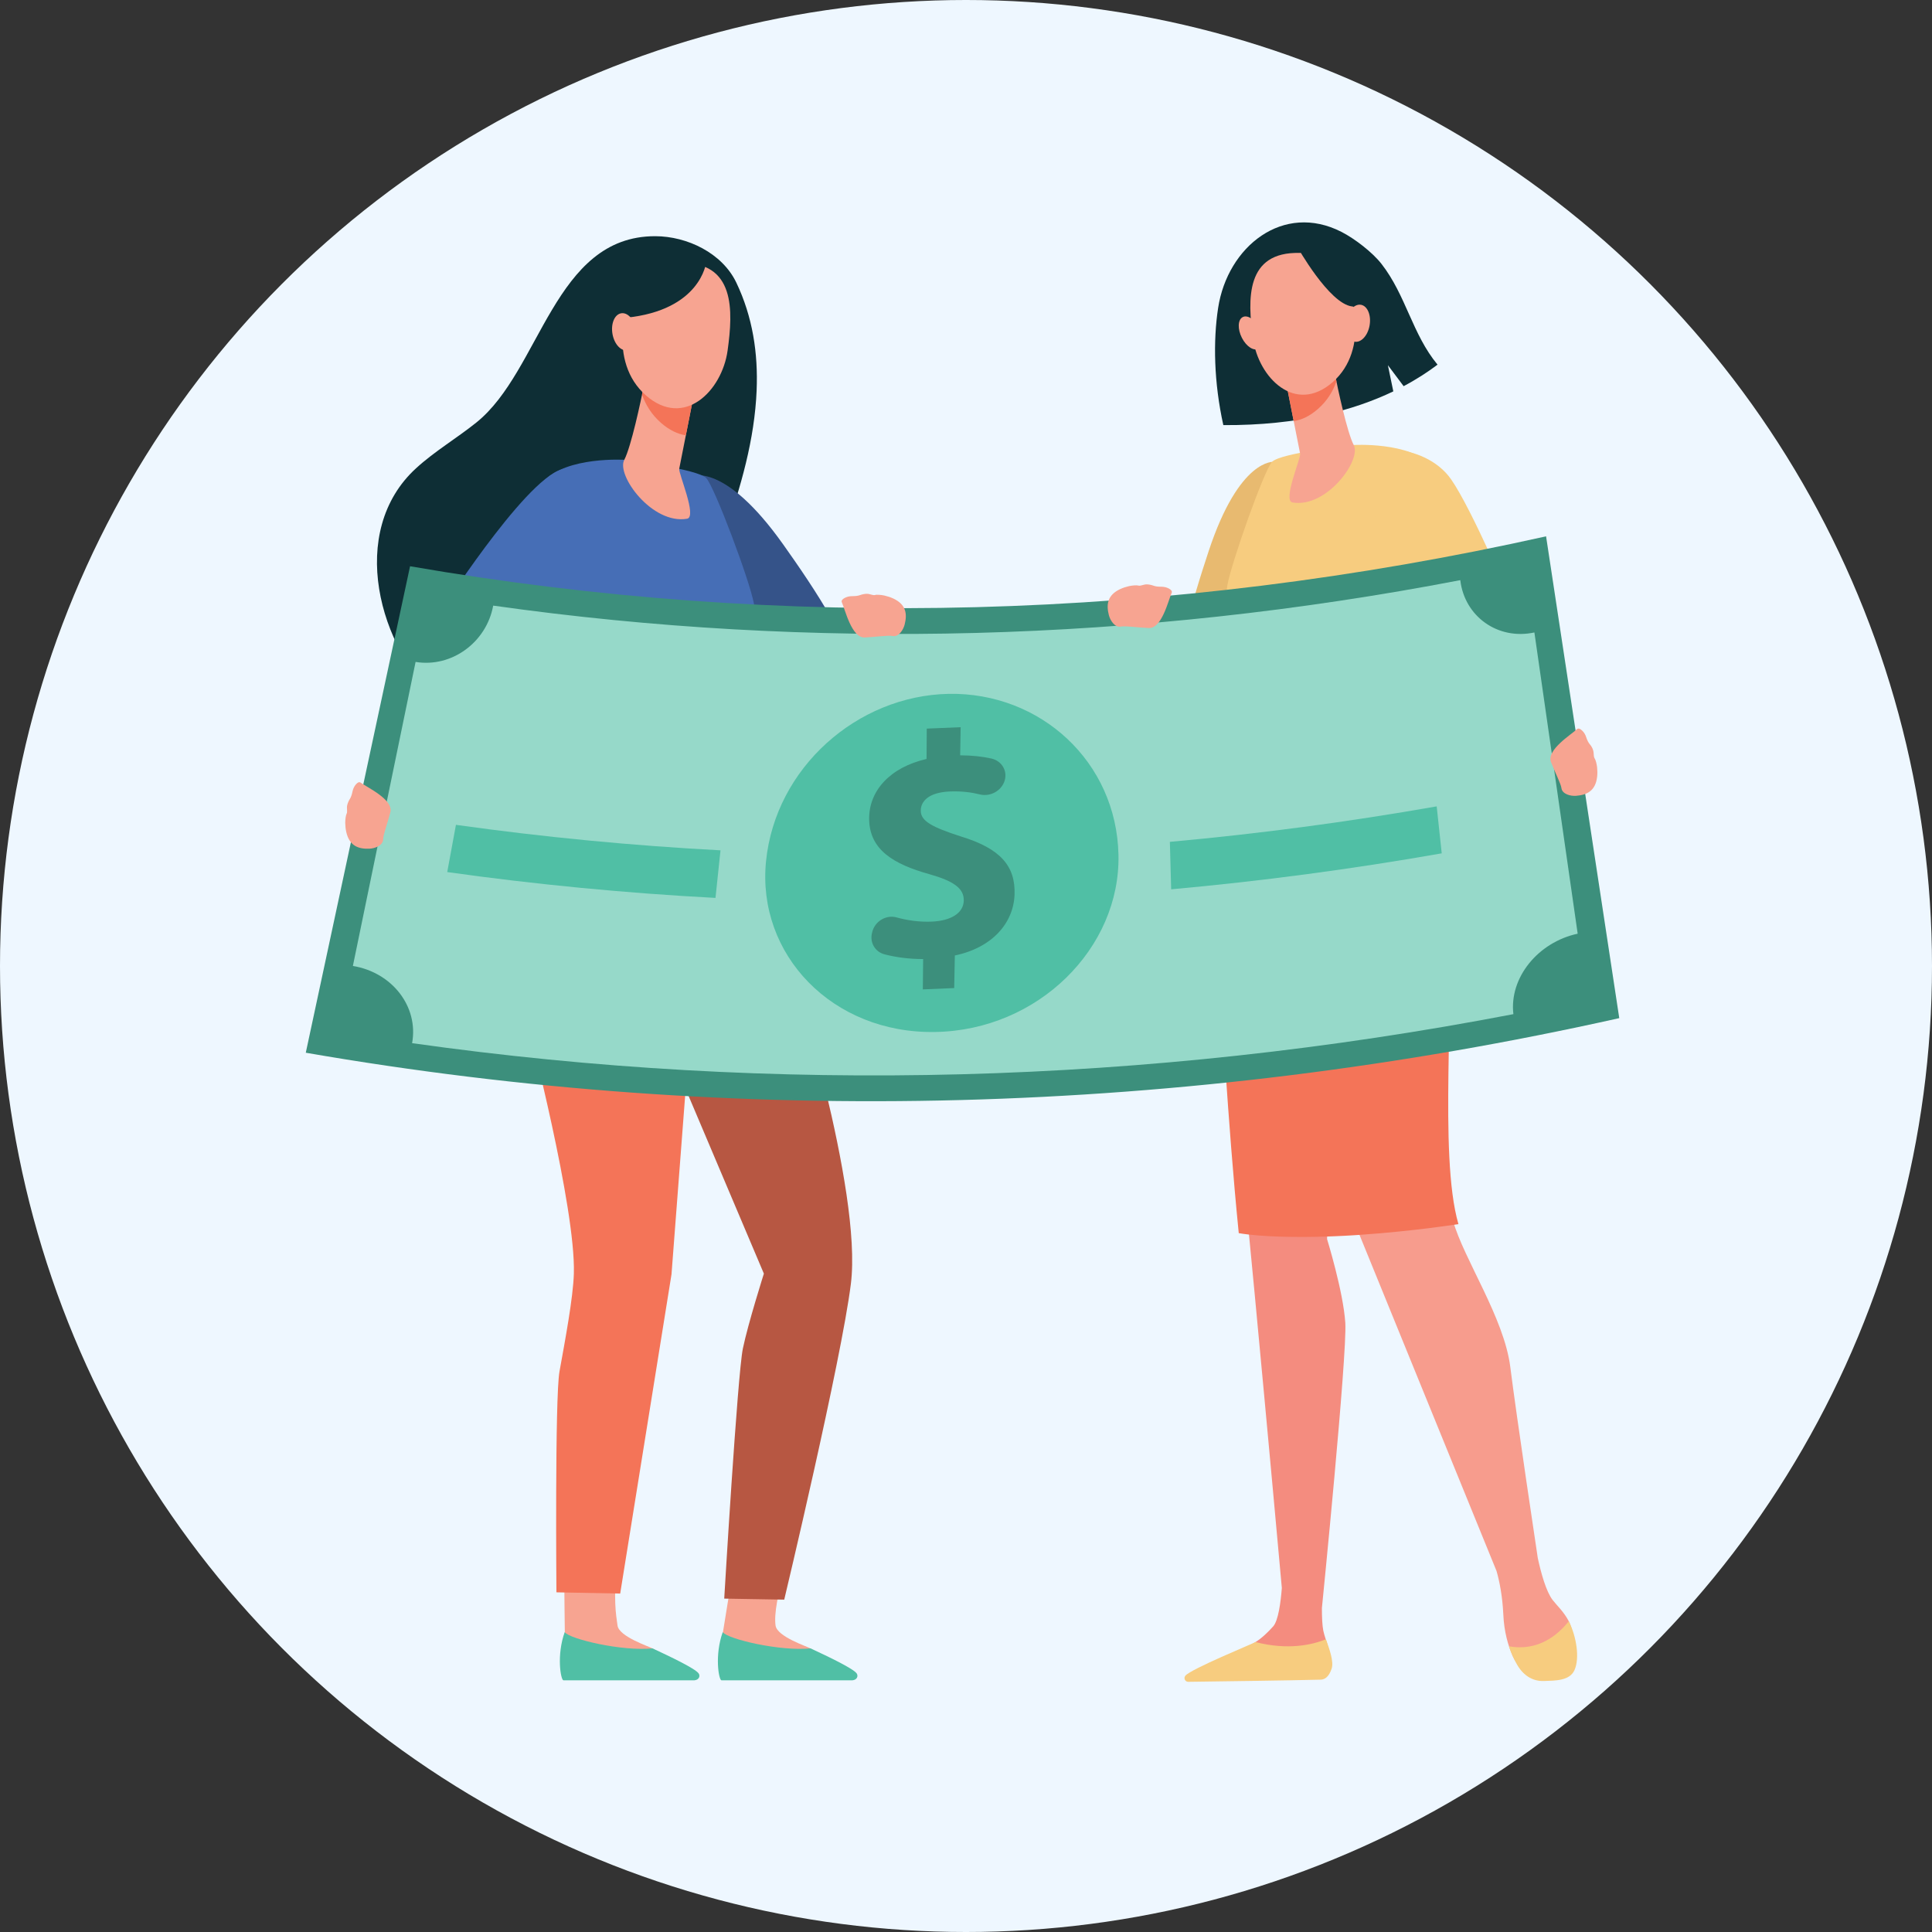 <svg xmlns="http://www.w3.org/2000/svg" width="278" height="278" viewBox="0 0 278 278" fill="none"><rect x="0" y="0" width="278" height="278" fill="#333333" stroke="none"/><circle cx="139" cy="139" r="139" fill="#EEF7FF"></circle><g clip-path="url(#clip0_237_25316)"><path d="M111.598 233.912C111.367 232.253 111.886 229.399 113.181 224.934C110.617 224.94 108.46 223.801 105.839 223.841C105.122 228.039 104.014 234.935 104.014 234.935L103.895 240.386L122.149 240.523C122.149 240.523 121.997 240.602 116.616 237.191C116.218 236.939 111.823 235.516 111.6 233.912H111.598Z" fill="#F7A491"></path><path d="M103.806 241.786H122.649C123.346 241.723 123.516 241.153 123.275 240.801C122.777 240.077 119.101 238.341 116.632 237.187C112.298 237.644 104.681 235.855 103.996 234.848C102.807 238.183 103.419 241.699 103.806 241.786Z" fill="#50BFA5"></path><path d="M88.859 233.912C88.628 232.253 88.234 230.175 88.811 224.642C86.246 224.648 83.805 224.166 81.184 224.206C81.184 228.525 81.274 234.935 81.274 234.935L81.155 240.386L99.41 240.523C99.41 240.523 99.258 240.602 93.876 237.191C93.479 236.939 89.084 235.516 88.86 233.912H88.859Z" fill="#F7A491"></path><path d="M81.067 241.786H99.911C100.608 241.723 100.778 241.153 100.537 240.801C100.039 240.077 96.363 238.341 93.892 237.187C89.558 237.644 81.941 235.855 81.256 234.848C80.067 238.183 80.68 241.699 81.067 241.786Z" fill="#50BFA5"></path><path d="M106.56 115.025L100.993 118.14L89.675 135.493L109.916 183.267C109.916 183.267 107.637 190.451 106.894 194.04C106.116 197.796 104.211 230.029 104.211 230.029L112.845 230.175C112.845 230.175 121.048 195.86 122.436 184.723C124.122 171.199 113.852 138.988 113.852 138.988C111.937 132.416 107.808 118.896 107.808 118.896C107.808 118.896 106.798 115.602 106.56 115.025Z" fill="#B75742"></path><path d="M87.18 108.508C87.18 108.508 87.754 112.59 85.453 117.246C84.05 120.085 81.626 122.31 79.889 125.787C76.603 132.367 74.819 141.715 76.051 147.723C76.051 147.723 82.845 173.739 82.574 183.247C82.475 186.753 81.275 193.071 80.507 197.34C79.829 201.116 80.066 229.124 80.066 229.124L89.241 229.301L96.625 183.363L99.747 142.53L106.558 115.025L87.18 108.507V108.508Z" fill="#F47458"></path><path d="M104.313 104.734C104.065 103.451 100.279 79.568 100.279 79.568L111.158 83.831L113.542 102.301C113.843 103.252 118.447 125.862 120.13 133.18C120.468 134.65 121.53 135.832 122.941 136.367C122.948 136.37 122.956 136.373 122.963 136.376C123.907 136.738 125.699 137.7 126.057 138.034C126.472 138.422 127.302 139.252 127.795 139.758C128.288 140.265 128.888 140.836 129.116 141.136C129.256 141.317 129.697 141.577 130.023 141.751C130.507 142.011 130.421 142.735 129.887 142.868C129.384 142.993 128.721 142.659 128.31 142.451C127.15 141.861 125.757 140.324 125.675 140.504C125.593 140.684 126.953 143.925 127.086 144.305C127.217 144.685 128.778 148.46 128.837 149.294C128.897 150.127 128.389 150.302 128.026 149.987C127.713 149.716 125.17 144.659 125.17 144.659C125.17 144.659 124.844 144.016 124.698 144.373C124.552 144.731 126.852 149.327 127.066 150.076C127.281 150.825 127.072 151.427 126.393 151.145C125.567 150.803 123.416 145.747 123.416 145.747C123.416 145.747 123.136 145.118 122.923 145.327C122.711 145.537 124.732 149.413 124.741 149.853C124.752 150.292 124.341 150.712 123.773 150.328C123.106 149.875 121.225 145.345 121.225 145.345C121.225 145.345 120.985 145.041 120.899 145.246C120.814 145.452 122.3 148.879 122.166 149.369C122.053 149.78 121.682 149.684 121.682 149.684C120.848 149.656 119.864 146.122 118.921 144.652C117.978 143.182 104.587 106.155 104.311 104.734H104.313Z" fill="#F8A492"></path><path d="M108.873 56.161C109.092 50.85 108.313 45.605 105.948 40.66C103.912 36.407 98.875 33.993 94.281 33.987C79.694 33.967 77.84 53.322 68.555 60.787C65.717 63.068 62.546 64.925 59.861 67.386C49.947 76.469 54.413 93.285 63.516 101.248C69.832 106.775 79.761 109.914 87.546 105.594C91.611 103.339 94.695 99.59 96.894 95.483C100.013 89.654 102.023 82.928 104.243 76.716C106.605 70.104 108.583 63.22 108.875 56.161H108.873Z" fill="#0E2E35"></path><path d="M112.681 78.323C104.26 66.455 99.564 68.518 99.564 68.518L111.88 95.127C114.343 93.565 117.34 90.85 119.793 89.263C117.617 85.363 114.756 81.245 112.683 78.323H112.681Z" fill="#355389"></path><path d="M89.944 66.166C89.944 66.166 81.55 65.63 78.228 69.258C74.907 72.886 85.595 101.583 86.2 106.2C86.803 110.817 83.121 123.093 83.121 123.093C83.121 123.093 102.841 127.069 108.477 123.331C108.477 123.331 109.08 90.13 108.477 86.832C107.874 83.534 102.841 70.122 101.633 68.802C100.425 67.483 89.944 66.165 89.944 66.165V66.166Z" fill="#466EB6"></path><path d="M92.738 54.925C92.738 54.925 92.695 55.172 92.616 55.593C92.242 57.616 90.8 64.327 89.826 66.171C88.65 68.4 93.855 75.51 98.864 74.642C100.355 74.384 97.604 68.109 97.737 67.444C97.99 66.172 98.332 64.435 98.684 62.656C98.882 61.652 99.083 60.633 99.271 59.677C99.807 56.959 100.243 54.736 100.243 54.736L92.737 54.923L92.738 54.925Z" fill="#F7A491"></path><path d="M92.616 55.593C92.694 55.172 92.738 54.923 92.738 54.923L100.245 54.736C100.245 54.736 99.807 56.959 99.272 59.677C99.085 60.629 98.885 61.64 98.689 62.639C97.53 62.468 96.319 61.904 95.104 60.839C93.779 59.677 92.913 58.282 92.388 56.792C92.481 56.317 92.558 55.906 92.616 55.593Z" fill="#F47458"></path><path d="M97.79 37.823C97.79 37.823 94.252 37.414 92.034 40.288C89.816 43.162 87.426 52.053 92.935 56.888C98.444 61.722 103.888 56.25 104.695 50.449C105.503 44.649 105.817 37.615 97.789 37.823H97.79Z" fill="#F7A491"></path><path d="M101.603 37.802C101.603 37.802 100.818 44.643 90.076 45.718C86.689 46.057 86.25 50.601 86.25 50.601C86.25 50.601 87.46 40.249 90.808 38.254C94.156 36.258 101.603 37.804 101.603 37.804V37.802Z" fill="#0E2E35"></path><path d="M72.082 97.242C72.082 97.242 83.967 85.129 86.31 80.484C88.653 75.838 86.296 68.41 81.767 67.481C77.238 66.552 64.086 86.937 64.086 86.937L72.082 97.243V97.242Z" fill="#466EB6"></path><path d="M175.279 44.312C176.639 35.448 184.658 29.075 193.046 33.376C194.932 34.343 197.486 36.306 198.79 37.978C202.312 42.498 203.213 48.081 206.85 52.47C205.514 53.483 203.897 54.547 201.972 55.568L199.707 52.548L200.487 56.317C194.857 59.011 186.904 61.235 176.028 61.171C174.661 55.014 174.554 49.039 175.279 44.312Z" fill="#0E2E35"></path><path d="M155.994 139.311C157.001 139.152 159.445 137.402 160.307 137.243C160.976 137.119 162.422 136.9 163.039 136.808C163.794 133.989 167.628 118.621 168.057 114.115C168.521 109.235 171.892 87.231 171.892 87.231L180.91 89.745C180.91 89.745 177.199 105.987 176.172 113.864C175.291 120.628 167.867 135.838 166.925 137.444C166.925 137.483 166.923 137.52 166.92 137.561C166.777 139.949 165.626 139.154 165.626 139.154L163.757 139.632C163.757 139.632 157.142 140.269 156.712 140.427C156.28 140.586 154.987 139.472 155.992 139.313L155.994 139.311Z" fill="#F48C7F"></path><path d="M173.899 79.357C178.342 65.88 183.31 66.453 183.31 66.453L179.468 94.787C176.724 94.037 173.151 92.367 170.411 91.593C171.319 87.332 172.804 82.675 173.899 79.355V79.357Z" fill="#E8BA70"></path><path d="M172.664 240.792C173.943 239.849 174.977 239.225 179.065 237.243C179.332 237.114 180.303 236.496 180.653 236.281C181.54 235.738 182.433 234.883 183.2 234.026C183.932 233.209 184.282 230.588 184.446 228.498C184.025 223.832 177.264 149.001 175.837 140.9C174.366 132.538 176.608 119.784 176.608 119.784L181.828 117.815L191.737 152.157L190.955 178.298C190.955 178.298 193.285 185.833 193.579 190.336C193.874 194.838 190.212 231.389 190.212 231.389C190.212 232.696 190.263 233.877 190.408 234.616C190.678 235.983 191.923 238.594 191.235 239.879C190.548 241.166 189.708 241.108 189.708 241.108L173.381 241.343C172.412 241.358 171.882 241.369 172.664 240.792Z" fill="#F48C7F"></path><path d="M199.687 117.101C199.687 117.101 205.87 126.429 207.343 134.146C208.814 141.866 206.263 165.587 209.094 175.701C210.627 181.177 216.437 189.632 217.321 196.707C218.204 203.783 221.278 224.204 221.278 224.204C221.743 226.349 222.471 229 223.417 230.233C223.996 230.988 225.052 231.941 225.746 233.305C226.826 235.428 226.229 238.588 225.432 240.329C225.022 241.223 225.46 241.22 224.529 241.507C221.771 242.359 218.838 240.923 217.663 238.277C217.008 236.798 216.431 234.826 216.317 232.34C216.194 229.706 215.782 227.613 215.343 226.064L195.579 177.586L181.271 135.75L177.605 114.203L199.687 117.097V117.101Z" fill="#F79C8D"></path><path d="M217.128 236.887C221.406 237.669 224.252 235.161 225.733 233.283C226.82 235.41 227.35 238.584 226.551 240.33C225.846 241.869 223.788 241.826 222.167 241.885C220.453 241.949 219.127 240.995 218.277 239.499C217.879 238.801 217.47 237.931 217.127 236.886L217.128 236.887Z" fill="#F7CC7F"></path><path d="M180.656 236.28C185.366 237.49 188.846 236.667 190.793 235.88C191.295 237.307 191.961 239.096 191.608 240.128C191.176 241.391 190.559 241.677 190.017 241.692C185.716 241.805 174.262 241.958 170.982 242.001C170.524 242.007 170.272 241.471 170.567 241.118C171.38 240.144 180.306 236.494 180.658 236.28H180.656Z" fill="#F7CC7F"></path><path d="M195.678 177.686C195.309 177.711 194.936 177.735 194.562 177.758C194.543 177.758 194.524 177.761 194.504 177.761C194.138 177.783 193.769 177.804 193.399 177.823C193.377 177.823 193.355 177.826 193.332 177.826C192.961 177.845 192.59 177.863 192.22 177.878C192.2 177.878 192.182 177.88 192.163 177.881C191.785 177.898 191.405 177.911 191.027 177.924C186.806 178.063 181.593 178.009 178.247 177.44C176.542 160.37 175.907 144.792 175.276 141.344C173.745 132.982 176.61 119.784 176.61 119.784L177.978 119.538L177.114 114.65L200.076 117.545C200.076 117.545 206.506 126.873 208.037 134.59C209.568 142.309 206.914 166.031 209.859 176.145C209.859 176.145 203.304 177.166 195.68 177.685L195.678 177.686Z" fill="#F47458"></path><path d="M194.682 64.035C194.682 64.035 202.868 63.512 206.107 67.051C209.347 70.588 198.922 98.575 198.334 103.077C197.745 107.579 201.336 119.551 201.336 119.551C201.336 119.551 182.105 123.43 176.609 119.785C176.609 119.785 176.021 87.408 176.609 84.191C177.197 80.974 181.853 67.749 183.03 66.462C184.208 65.176 194.682 64.036 194.682 64.036V64.035Z" fill="#F7CC7F"></path><path d="M191.956 53.072C191.956 53.072 191.999 53.313 192.074 53.724C192.439 55.698 193.845 62.24 194.793 64.039C195.94 66.214 190.864 73.146 185.979 72.3C184.525 72.049 187.208 65.929 187.08 65.281C186.832 64.041 186.497 62.347 186.155 60.612C185.961 59.634 185.766 58.641 185.581 57.708C185.059 55.057 184.633 52.889 184.633 52.889L191.953 53.072H191.956Z" fill="#F7A491"></path><path d="M192.075 53.724C191.999 53.313 191.957 53.072 191.957 53.072L184.637 52.889C184.637 52.889 185.063 55.057 185.586 57.708C185.769 58.636 185.963 59.623 186.155 60.596C187.285 60.429 188.466 59.878 189.65 58.84C190.942 57.708 191.788 56.347 192.299 54.894C192.208 54.43 192.133 54.03 192.077 53.724H192.075Z" fill="#F47458"></path><path d="M187.029 36.395C187.029 36.395 190.48 35.996 192.643 38.799C194.805 41.603 197.136 50.272 191.764 54.986C186.39 59.7 181.082 54.363 180.295 48.707C179.508 43.049 179.202 36.191 187.031 36.395H187.029Z" fill="#F7A491"></path><path d="M178.705 48.623C179.347 49.873 180.422 50.566 181.109 50.169C181.795 49.773 181.832 48.439 181.191 47.189C180.549 45.94 179.472 45.247 178.787 45.644C178.1 46.04 178.063 47.374 178.705 48.623Z" fill="#F7A491"></path><path d="M186.643 35.467C186.643 35.467 191.253 43.712 194.551 44.093C197.848 44.474 198.282 48.856 198.282 48.856C198.282 48.856 197.102 38.761 193.837 36.813C190.572 34.867 186.642 35.467 186.642 35.467H186.643Z" fill="#0E2E35"></path><path d="M193.687 46.165C193.418 47.629 193.958 48.972 194.892 49.164C195.825 49.356 196.799 48.326 197.068 46.862C197.336 45.398 196.797 44.054 195.863 43.862C194.929 43.67 193.955 44.701 193.687 46.166V46.165Z" fill="#F7A491"></path><path d="M91.518 47.39C91.786 48.854 91.247 50.198 90.313 50.39C89.379 50.582 88.405 49.551 88.137 48.086C87.869 46.622 88.408 45.279 89.342 45.087C90.276 44.894 91.25 45.925 91.518 47.389V47.39Z" fill="#F7A491"></path><path d="M164.195 102.028C164.381 101.884 164.358 101.777 164.358 101.777C164.111 101.461 164.171 100.295 164.558 100.04C164.945 99.785 166.938 99.623 167.121 99.508C167.304 99.394 167.619 99.147 167.908 99.12C168.195 99.093 170.267 98.22 170.675 98.181C171.083 98.143 172.427 98.791 173.24 98.956C174.053 99.121 175.295 99.972 175.654 100.18C175.922 100.335 181.393 99.91 182.805 99.818C184.337 99.718 185.52 99.549 185.52 99.549C185.52 99.549 194.497 97.979 203.873 97.035L201.99 89.347L210.819 88.085C211.536 92.455 213.295 99.221 213.421 101.29C213.67 105.36 199.763 105.317 187.452 105.078C186.098 105.052 184.822 105.02 183.655 104.988C182.069 105.002 179.419 105.244 178.197 105.346C177.431 105.476 176.381 105.665 176.251 105.737C176.044 105.853 174.646 106.154 174.525 106.166C174.406 106.177 173.923 106.463 173.718 106.58C173.511 106.696 170.696 106.864 170.24 106.907C169.784 106.95 168.77 106.706 168.77 106.706L166.886 106.737C165.502 106.761 165.927 105.346 165.927 105.346C165.274 105.354 164.942 105.113 164.835 104.742C164.728 104.371 164.85 103.942 164.826 103.872C164.801 103.802 164.598 103.766 164.598 103.766C164.183 103.787 163.883 103.308 163.837 103.004C163.791 102.7 164.013 102.171 164.199 102.027L164.195 102.028Z" fill="#F7A491"></path><path d="M217.692 87.199C217.692 87.199 211.83 73.288 208.79 68.953C204.986 63.528 195.109 63.406 196.073 68.127C197.011 72.72 203.367 89.39 203.367 89.39L217.692 87.201V87.199Z" fill="#F7CC7F"></path><path d="M59.004 81.479C112.661 90.778 168.122 89.317 222.468 77.173C225.979 100.283 229.489 123.392 233 146.502C170.164 160.543 106.039 162.232 44 151.48C49.002 128.148 54.003 104.813 59.004 81.479Z" fill="#3C8F7C"></path><path d="M220.788 91.004C222.865 105.454 224.939 119.903 227.016 134.351C221.293 135.582 217.145 140.698 217.765 145.928C164.998 156.065 111.505 157.473 59.299 150.103C60.255 144.831 56.429 139.925 50.777 138.994C53.784 124.411 56.793 109.828 59.8 95.246C65.002 96.102 70.011 92.412 70.967 87.144C116.812 93.617 163.787 92.381 210.124 83.479C210.742 88.707 215.523 92.138 220.79 91.006L220.788 91.004Z" fill="#96D9C9"></path><path d="M110.227 123.915C111.584 110.48 123.337 100.094 136.523 99.839C149.709 99.616 160.65 109.592 160.94 122.998C161.234 136.379 149.426 148.234 134.591 148.494C119.755 148.771 108.87 137.325 110.227 123.915Z" fill="#50BFA5"></path><path d="M132.788 142.369C132.803 140.912 132.818 139.457 132.833 138.001C130.839 138.007 128.883 137.743 127.267 137.319C125.918 136.964 125.131 135.624 125.477 134.245C125.49 134.19 125.505 134.135 125.518 134.078C125.9 132.559 127.513 131.594 129.01 132.009C130.533 132.432 132.268 132.693 134.106 132.611C136.784 132.492 138.639 131.421 138.68 129.58C138.718 127.835 137.225 126.773 133.71 125.781C128.63 124.36 125.107 122.308 125.064 117.851C125.022 113.815 128.033 110.426 133.323 109.208C133.335 107.752 133.344 106.297 133.354 104.842C134.979 104.766 136.604 104.697 138.228 104.638C138.205 105.987 138.183 107.336 138.161 108.684C139.954 108.693 141.422 108.873 142.647 109.146C144.144 109.479 144.991 110.908 144.562 112.324C144.118 113.789 142.499 114.687 140.982 114.309C139.842 114.025 138.429 113.818 136.705 113.886C133.529 114.016 132.496 115.361 132.49 116.646C132.48 118.166 134.175 119.035 138.246 120.354C143.946 122.088 146.138 124.606 145.986 128.742C145.83 132.843 142.752 136.372 137.395 137.484C137.364 139.048 137.334 140.612 137.301 142.175C135.797 142.23 134.293 142.294 132.788 142.366V142.369Z" fill="#3C8F7C"></path><path d="M168.334 121.136C181.15 119.977 193.959 118.275 206.729 116.031C206.971 118.284 207.212 120.536 207.453 122.789C194.504 125.066 181.515 126.792 168.521 127.966C168.459 125.689 168.396 123.413 168.335 121.136H168.334Z" fill="#50BFA5"></path><path d="M65.606 118.689C78.225 120.457 90.926 121.68 103.674 122.356C103.434 124.639 103.194 126.92 102.954 129.202C90.028 128.517 77.15 127.278 64.353 125.485C64.77 123.22 65.189 120.954 65.606 118.689Z" fill="#50BFA5"></path><path d="M49.821 119.696C49.728 119.288 49.685 118.848 49.676 118.397C49.678 117.91 49.754 117.291 49.888 117.061C49.972 116.915 49.937 116.577 49.925 116.221C49.922 116.107 49.931 115.992 49.956 115.88C49.956 115.877 49.956 115.876 49.958 115.873C50.031 115.55 50.169 115.247 50.342 114.964C50.506 114.696 50.617 114.388 50.72 113.899C50.799 113.521 50.96 113.158 51.213 112.866C51.462 112.578 51.703 112.471 51.898 112.617C52.804 113.292 56.636 115.042 56.169 116.878C55.777 118.414 55.138 120.113 55.132 120.762C55.126 121.653 53.955 122.091 53.157 122.12C51.654 122.179 50.291 121.796 49.819 119.696H49.821Z" fill="#F7A491"></path><path d="M229.823 111.704C229.865 111.289 229.856 110.848 229.811 110.398C229.75 109.914 229.601 109.308 229.44 109.096C229.338 108.962 229.333 108.621 229.302 108.267C229.291 108.154 229.269 108.041 229.23 107.932C229.226 107.92 229.223 107.91 229.218 107.896C229.133 107.615 228.982 107.357 228.791 107.134C228.562 106.866 228.399 106.554 228.219 106.014C228.121 105.719 227.964 105.446 227.751 105.22C227.416 104.864 227.114 104.731 226.91 104.925C226.092 105.704 222.497 107.902 223.182 109.667C223.755 111.144 224.594 112.754 224.677 113.399C224.79 114.282 226.006 114.576 226.801 114.51C228.299 114.386 229.607 113.843 229.823 111.703V111.704Z" fill="#F7A491"></path><path d="M161.239 84.743C161.619 84.569 162.039 84.435 162.48 84.334C162.958 84.236 163.579 84.181 163.831 84.264C163.992 84.318 164.315 84.212 164.66 84.127C164.772 84.1 164.885 84.085 165 84.087C165.003 84.087 165.006 84.087 165.008 84.087C165.34 84.091 165.664 84.164 165.976 84.274C166.272 84.38 166.597 84.425 167.096 84.425C167.483 84.425 167.87 84.507 168.208 84.694C168.542 84.879 168.697 85.092 168.594 85.312C168.122 86.337 167.2 90.449 165.308 90.37C163.725 90.305 161.93 90.029 161.293 90.159C160.42 90.336 159.75 89.281 159.555 88.507C159.188 87.049 159.281 85.636 161.238 84.74L161.239 84.743Z" fill="#F7A491"></path><path d="M128.489 86.1C128.109 85.926 127.689 85.792 127.248 85.691C126.77 85.592 126.149 85.537 125.897 85.621C125.736 85.674 125.413 85.569 125.068 85.484C124.956 85.457 124.843 85.442 124.728 85.444C124.725 85.444 124.724 85.444 124.721 85.444C124.388 85.448 124.064 85.521 123.752 85.631C123.456 85.737 123.131 85.781 122.632 85.781C122.245 85.781 121.858 85.864 121.52 86.051C121.186 86.236 121.031 86.449 121.134 86.669C121.606 87.694 122.528 91.806 124.42 91.727C126.003 91.661 127.798 91.386 128.435 91.515C129.308 91.693 129.978 90.638 130.173 89.864C130.54 88.406 130.447 86.992 128.49 86.097L128.489 86.1Z" fill="#F7A491"></path></g><defs><clipPath id="clip0_237_25316"><rect width="189" height="210" fill="white" transform="translate(44 32)"></rect></clipPath></defs></svg>